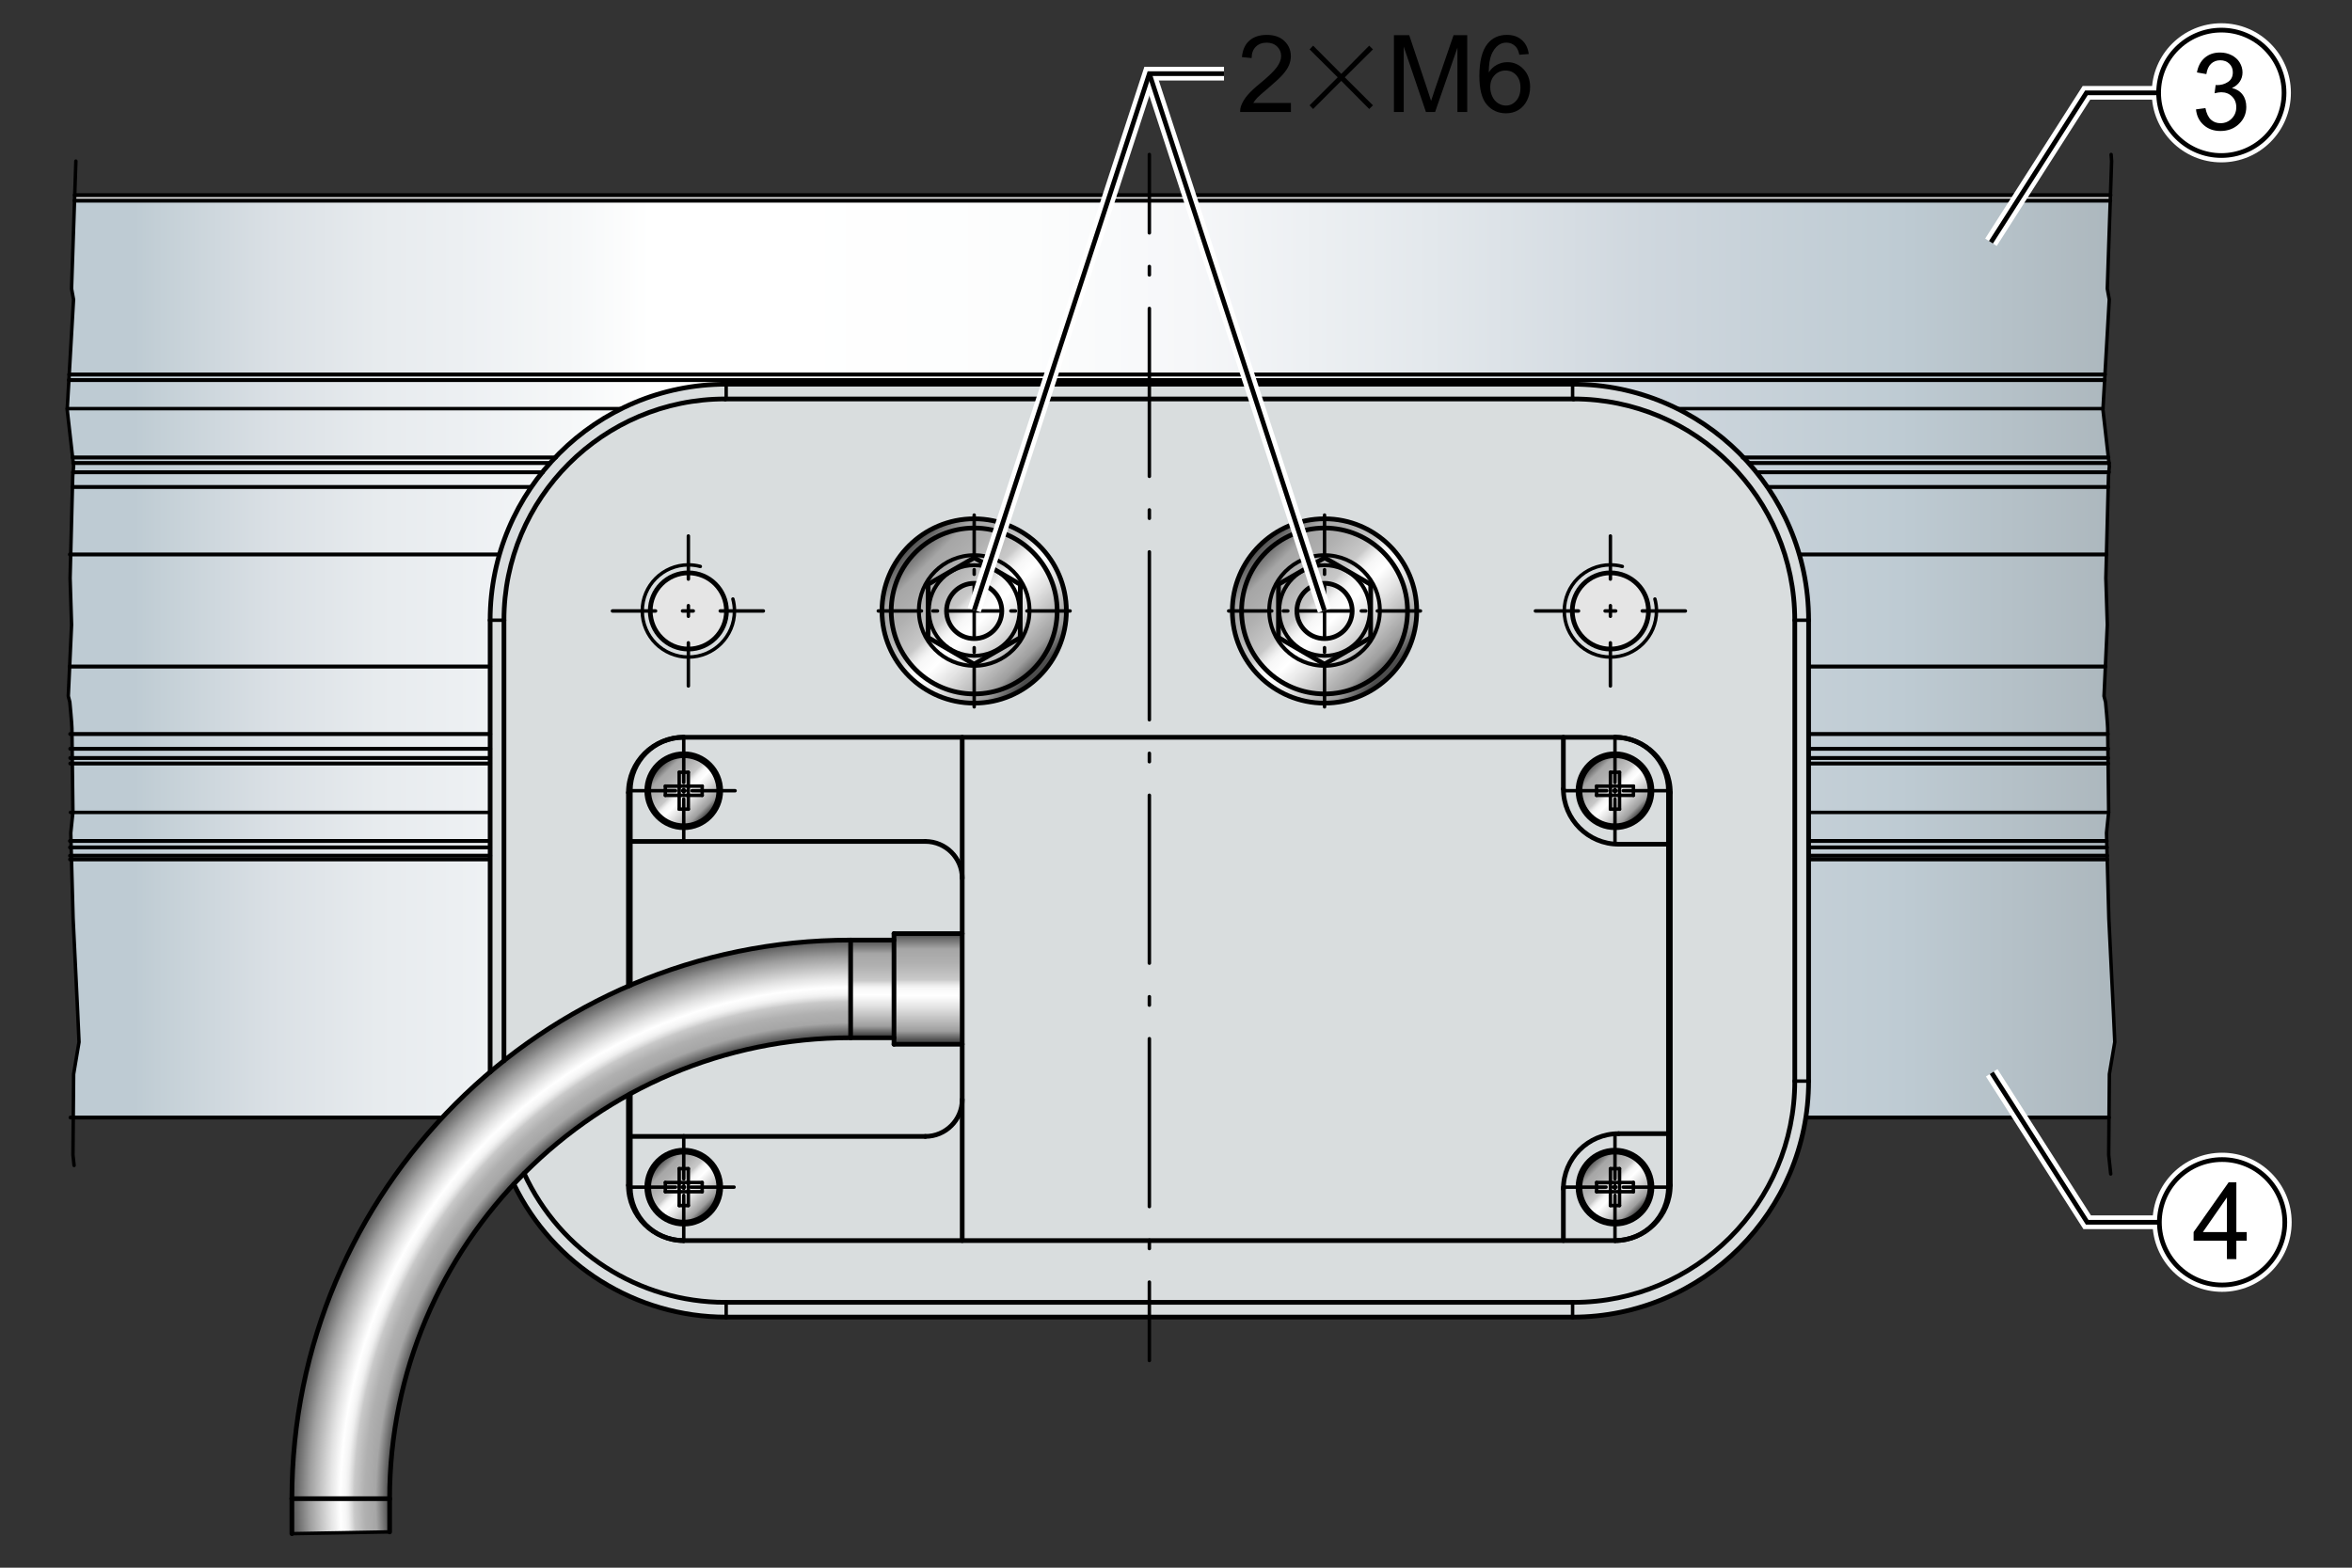 <?xml version="1.0" encoding="utf-8"?>
<!-- Generator: Adobe Illustrator 22.0.0, SVG Export Plug-In . SVG Version: 6.00 Build 0)  -->
<svg version="1.1" xmlns="http://www.w3.org/2000/svg" xmlns:xlink="http://www.w3.org/1999/xlink" x="0px" y="0px"
	 viewBox="0 0 170.079 113.386" style="enable-background:new 0 0 170.079 113.386;" xml:space="preserve">
<rect x="0" y="0" width="170.079" height="113.386" fill="#333333" stroke="none"/>
<g id="rahmen">
	<rect id="Rahmen_x5F_transp_1_" style="fill:none;" width="170.079" height="113.386"/>
</g>
<g id="diagramm_x5F_hintergrund">
</g>
<g id="fuellungen">
	<path style="fill:#E5E5E5;" d="M4.862,29.636l0.005-0.08l0.118-2.065l0.024-0.4l0.31-5.424l-0.146-0.786l0.216-6.365l0.014-0.4
		h147.208l-0.009,0.4l-0.216,6.365l0.141,0.786l-0.311,5.424l-0.024,0.4l-0.118,2.065l-0.005,0.08l0.39,3.458l0.047,0.4l0.028,0.231
		l-0.042,0.433l-0.024,0.263l-0.024,0.804l-0.127,4.883l-0.042,1.708l0.108,3.373l-0.141,3.025l-0.099,2.14l0.113,0.428
		c0,0,0.155,1.646,0.151,1.882l0.005,0.433l0.014,1.063l0.009,0.668l0.005,0.4l0.042,3.519v0.014l-0.155,1.487
		c0,0.038,0.005,0.249,0.014,0.583c0.009,0.282,0.019,0.649,0.028,1.063c0.005,0.089,0.005,0.174,0.009,0.268
		c0.047,1.769,0.118,4.149,0.118,4.271l0.325,6.736c0,0.047,0.103,2.15,0.103,2.202l-0.39,2.319l-0.028,3.142h-21.922
		c-1.27,8.171-8.345,14.432-16.869,14.432H52.511c-6.539,0-12.494-3.735-15.355-9.615c-5.57,5.955-8.98,13.953-8.98,22.745v2.404
		l-7.066,0.127v-2.531c0-10.655,4.126-20.346,10.871-27.562H5.299l0.024-3.142l0.39-2.319c0-0.052-0.099-2.155-0.099-2.202
		l-0.329-6.736c0-0.122-0.071-2.503-0.118-4.271c-0.005-0.094-0.005-0.183-0.005-0.268c-0.009-0.216-0.014-0.414-0.019-0.597
		c-0.005-0.174-0.009-0.329-0.014-0.466c-0.009-0.334-0.014-0.546-0.014-0.583l0.16-1.487v-0.014l-0.042-3.519l-0.005-0.4
		L5.22,54.159l-0.014-1.063l-0.005-0.433c0.005-0.235-0.151-1.882-0.151-1.882l-0.113-0.428l0.099-2.14l0.141-3.025l-0.108-3.373
		l0.042-1.708l0.132-4.883l0.019-0.804l0.024-0.263l0.038-0.433l-0.024-0.231l-0.047-0.4L4.862,29.636z"/>
	<path style="fill:#D9DDDE;" d="M130.104,40.117c-0.5-1.76-1.28-3.4-2.3-4.88c-0.23-0.35-0.48-0.7-0.76-1.03
		c-0.19-0.24-0.39-0.48-0.59-0.72c-0.13-0.13-0.25-0.27-0.38-0.4c-1.36-1.42-2.96-2.62-4.74-3.51c-2.29-1.14-4.88-1.79-7.62-1.79
		h-61.2c-2.72,0-5.29,0.64-7.57,1.77c-1.8,0.89-3.42,2.09-4.79,3.53c-0.13,0.13-0.25,0.26-0.37,0.4c-0.2,0.22-0.39,0.44-0.57,0.67
		c-0.28,0.34-0.54,0.7-0.79,1.07c-1.01,1.47-1.8,3.12-2.3,4.88c-0.45,1.51-0.68,3.1-0.68,4.75v32.68c0.33-0.28,0.66-0.55,1-0.82
		c2.74-2.17,5.76-3.99,9-5.39v-14c0-1.54,0.87-2.87,2.15-3.54c0.11-0.05,0.23-0.11,0.34-0.16c0.47-0.19,0.97-0.3,1.51-0.3h67.34
		c0.41,0,0.81,0.07,1.19,0.18c1.63,0.51,2.81,2.02,2.81,3.82v28.4c0,1.8-1.18,3.31-2.81,3.82c-0.38,0.11-0.78,0.18-1.19,0.18h-67.34
		c-0.54,0-1.04-0.11-1.51-0.3c-0.11-0.05-0.23-0.11-0.34-0.16c-1.2-0.66-2.02-1.94-2.02-3.4v-6.75c-0.04,0.02-0.09,0.05-0.13,0.07
		c-2.79,1.53-5.33,3.45-7.54,5.69c-0.26,0.25-0.51,0.51-0.75,0.77c2.85,5.88,8.82,9.62,15.36,9.62h61.2
		c8.54,0,15.6-6.27,16.87-14.44c0.13-0.86,0.2-1.74,0.2-2.63v-33.34C130.784,43.217,130.554,41.627,130.104,40.117z M49.774,46.947
		c-1.52,0-2.75-1.24-2.75-2.76c0-1.52,1.23-2.75,2.75-2.75c1.53,0,2.76,1.23,2.76,2.75C52.534,45.707,51.304,46.947,49.774,46.947z
		 M70.444,50.857c-3.68,0-6.67-2.99-6.67-6.67s2.99-6.66,6.67-6.66s6.67,2.98,6.67,6.66S74.124,50.857,70.444,50.857z
		 M95.784,50.857c-3.68,0-6.67-2.99-6.67-6.67s2.99-6.66,6.67-6.66s6.66,2.98,6.66,6.66S99.464,50.857,95.784,50.857z
		 M116.454,46.947c-1.52,0-2.76-1.24-2.76-2.76c0-1.52,1.24-2.75,2.76-2.75s2.75,1.23,2.75,2.75
		C119.204,45.707,117.974,46.947,116.454,46.947z"/>
	<radialGradient id="SVGID_1_" cx="61.647" cy="108.46" r="40.663" gradientUnits="userSpaceOnUse">
		<stop  offset="0.824" style="stop-color:#4D4D4D"/>
		<stop  offset="0.848" style="stop-color:#A6A6A6"/>
		<stop  offset="0.867" style="stop-color:#B0B0B0"/>
		<stop  offset="0.886" style="stop-color:#C9C9C9"/>
		<stop  offset="0.89" style="stop-color:#D9D9D9"/>
		<stop  offset="0.897" style="stop-color:#EFEFEF"/>
		<stop  offset="0.902" style="stop-color:#F7F7F7"/>
		<stop  offset="0.911" style="stop-color:#FFFFFF"/>
		<stop  offset="0.929" style="stop-color:#E3E3E3"/>
		<stop  offset="0.966" style="stop-color:#9E9E9E"/>
		<stop  offset="1" style="stop-color:#4D4D4D"/>
	</radialGradient>
	<path style="fill:url(#SVGID_1_);" d="M61.519,67.995v7.06c-5.78,0-11.21,1.47-15.94,4.06c-0.04,0.02-0.09,0.05-0.13,0.07
		c-2.79,1.53-5.33,3.45-7.54,5.69c-0.26,0.25-0.51,0.51-0.75,0.77c-5.57,5.95-8.98,13.96-8.98,22.75v2.4l-7.07,0.13v-2.53
		c0-10.64,4.12-20.33,10.87-27.55c1.08-1.17,2.24-2.28,3.47-3.31c0.33-0.28,0.66-0.55,1-0.82c2.74-2.17,5.76-3.99,9-5.39
		c0.05-0.03,0.09-0.05,0.13-0.06C50.479,69.155,55.859,67.995,61.519,67.995z"/>
	<linearGradient id="SVGID_2_" gradientUnits="userSpaceOnUse" x1="114.998" y1="84.07" x2="118.579" y2="87.651">
		<stop  offset="0" style="stop-color:#4D4D4D"/>
		<stop  offset="0.14" style="stop-color:#A6A6A6"/>
		<stop  offset="0.264" style="stop-color:#B0B0B0"/>
		<stop  offset="0.416" style="stop-color:#C9C9C9"/>
		<stop  offset="0.436" style="stop-color:#D9D9D9"/>
		<stop  offset="0.472" style="stop-color:#EFEFEF"/>
		<stop  offset="0.494" style="stop-color:#F7F7F7"/>
		<stop  offset="0.562" style="stop-color:#FFFFFF"/>
		<stop  offset="0.668" style="stop-color:#E3E3E3"/>
		<stop  offset="0.882" style="stop-color:#9E9E9E"/>
		<stop  offset="0.966" style="stop-color:#4D4D4D"/>
	</linearGradient>
	<path style="fill:url(#SVGID_2_);" d="M119.319,85.865c0,1.39-1.13,2.53-2.53,2.53c-1.4,0-2.53-1.14-2.53-2.53
		c0-1.4,1.13-2.54,2.53-2.54C118.189,83.325,119.319,84.465,119.319,85.865z"/>
	<linearGradient id="SVGID_3_" gradientUnits="userSpaceOnUse" x1="67.114" y1="67.525" x2="67.114" y2="75.525">
		<stop  offset="0" style="stop-color:#4D4D4D"/>
		<stop  offset="0.14" style="stop-color:#A6A6A6"/>
		<stop  offset="0.264" style="stop-color:#B0B0B0"/>
		<stop  offset="0.416" style="stop-color:#C9C9C9"/>
		<stop  offset="0.436" style="stop-color:#D9D9D9"/>
		<stop  offset="0.472" style="stop-color:#EFEFEF"/>
		<stop  offset="0.494" style="stop-color:#F7F7F7"/>
		<stop  offset="0.562" style="stop-color:#FFFFFF"/>
		<stop  offset="0.668" style="stop-color:#E3E3E3"/>
		<stop  offset="0.882" style="stop-color:#9E9E9E"/>
		<stop  offset="0.966" style="stop-color:#4D4D4D"/>
	</linearGradient>
	<rect x="64.649" y="67.525" style="fill:url(#SVGID_3_);" width="4.93" height="8"/>
	<linearGradient id="SVGID_4_" gradientUnits="userSpaceOnUse" x1="47.655" y1="84.069" x2="51.238" y2="87.652">
		<stop  offset="0" style="stop-color:#4D4D4D"/>
		<stop  offset="0.14" style="stop-color:#A6A6A6"/>
		<stop  offset="0.264" style="stop-color:#B0B0B0"/>
		<stop  offset="0.416" style="stop-color:#C9C9C9"/>
		<stop  offset="0.436" style="stop-color:#D9D9D9"/>
		<stop  offset="0.472" style="stop-color:#EFEFEF"/>
		<stop  offset="0.494" style="stop-color:#F7F7F7"/>
		<stop  offset="0.562" style="stop-color:#FFFFFF"/>
		<stop  offset="0.668" style="stop-color:#E3E3E3"/>
		<stop  offset="0.882" style="stop-color:#9E9E9E"/>
		<stop  offset="0.966" style="stop-color:#4D4D4D"/>
	</linearGradient>
	<path style="fill:url(#SVGID_4_);" d="M51.979,85.865c0,1.39-1.13,2.53-2.53,2.53c-1.4,0-2.54-1.14-2.54-2.53
		c0-1.4,1.14-2.54,2.54-2.54C50.849,83.325,51.979,84.465,51.979,85.865z"/>
	<linearGradient id="SVGID_5_" gradientUnits="userSpaceOnUse" x1="63.084" y1="67.995" x2="63.084" y2="75.055">
		<stop  offset="0" style="stop-color:#4D4D4D"/>
		<stop  offset="0.14" style="stop-color:#A6A6A6"/>
		<stop  offset="0.264" style="stop-color:#B0B0B0"/>
		<stop  offset="0.416" style="stop-color:#C9C9C9"/>
		<stop  offset="0.436" style="stop-color:#D9D9D9"/>
		<stop  offset="0.472" style="stop-color:#EFEFEF"/>
		<stop  offset="0.494" style="stop-color:#F7F7F7"/>
		<stop  offset="0.562" style="stop-color:#FFFFFF"/>
		<stop  offset="0.668" style="stop-color:#E3E3E3"/>
		<stop  offset="0.882" style="stop-color:#9E9E9E"/>
		<stop  offset="0.966" style="stop-color:#4D4D4D"/>
	</linearGradient>
	<rect x="61.519" y="67.995" style="fill:url(#SVGID_5_);" width="3.13" height="7.06"/>
	<linearGradient id="SVGID_6_" gradientUnits="userSpaceOnUse" x1="47.655" y1="55.399" x2="51.238" y2="58.982">
		<stop  offset="0" style="stop-color:#4D4D4D"/>
		<stop  offset="0.14" style="stop-color:#A6A6A6"/>
		<stop  offset="0.264" style="stop-color:#B0B0B0"/>
		<stop  offset="0.416" style="stop-color:#C9C9C9"/>
		<stop  offset="0.436" style="stop-color:#D9D9D9"/>
		<stop  offset="0.472" style="stop-color:#EFEFEF"/>
		<stop  offset="0.494" style="stop-color:#F7F7F7"/>
		<stop  offset="0.562" style="stop-color:#FFFFFF"/>
		<stop  offset="0.668" style="stop-color:#E3E3E3"/>
		<stop  offset="0.882" style="stop-color:#9E9E9E"/>
		<stop  offset="0.966" style="stop-color:#4D4D4D"/>
	</linearGradient>
	<path style="fill:url(#SVGID_6_);" d="M51.979,57.195c0,1.39-1.13,2.53-2.53,2.53c-1.4,0-2.54-1.14-2.54-2.53
		c0-1.4,1.14-2.54,2.54-2.54C50.849,54.655,51.979,55.795,51.979,57.195z"/>
	<linearGradient id="SVGID_7_" gradientUnits="userSpaceOnUse" x1="65.735" y1="39.474" x2="75.162" y2="48.901">
		<stop  offset="0" style="stop-color:#4D4D4D"/>
		<stop  offset="0.14" style="stop-color:#A6A6A6"/>
		<stop  offset="0.264" style="stop-color:#B0B0B0"/>
		<stop  offset="0.416" style="stop-color:#C9C9C9"/>
		<stop  offset="0.436" style="stop-color:#D9D9D9"/>
		<stop  offset="0.472" style="stop-color:#EFEFEF"/>
		<stop  offset="0.494" style="stop-color:#F7F7F7"/>
		<stop  offset="0.562" style="stop-color:#FFFFFF"/>
		<stop  offset="0.668" style="stop-color:#E3E3E3"/>
		<stop  offset="0.882" style="stop-color:#9E9E9E"/>
		<stop  offset="0.966" style="stop-color:#4D4D4D"/>
	</linearGradient>
	<path style="fill:url(#SVGID_7_);" d="M77.119,44.185c0,3.68-2.99,6.67-6.67,6.67s-6.67-2.99-6.67-6.67s2.99-6.66,6.67-6.66
		S77.119,40.505,77.119,44.185z"/>
	<path style="fill:#D9DDDE;" d="M117.979,53.505c-0.38-0.11-0.78-0.18-1.19-0.18h-67.34c-0.54,0-1.04,0.11-1.51,0.3
		c-0.11,0.05-0.23,0.11-0.34,0.16c-1.2,0.66-2.02,1.94-2.02,3.41v14.07c4.9-2.11,10.28-3.27,15.94-3.27h3.13v-0.47h4.93v8h-4.93
		v-0.47h-3.13c-5.78,0-11.21,1.47-15.94,4.06v6.75c0,1.46,0.82,2.74,2.02,3.4c0.11,0.05,0.23,0.11,0.34,0.16
		c0.47,0.19,0.97,0.3,1.51,0.3h67.34c0.41,0,0.81-0.07,1.19-0.18c1.55-0.51,2.68-1.96,2.68-3.68v-28.67
		C120.659,55.475,119.529,54.015,117.979,53.505z M49.449,88.535c-1.48,0-2.68-1.2-2.68-2.67c0-1.48,1.2-2.68,2.68-2.68
		c1.47,0,2.67,1.2,2.67,2.68C52.119,87.335,50.919,88.535,49.449,88.535z M49.449,54.515c1.47,0,2.67,1.2,2.67,2.68
		c0,1.47-1.2,2.67-2.67,2.67c-1.48,0-2.68-1.2-2.68-2.67C46.769,55.715,47.969,54.515,49.449,54.515z M69.579,63.525v-0.27
		c0.01,0.09,0.01,0.18,0.01,0.27H69.579z M116.789,54.515c1.47,0,2.67,1.2,2.67,2.68c0,1.47-1.2,2.67-2.67,2.67
		c-1.48,0-2.67-1.2-2.67-2.67C114.119,55.715,115.309,54.515,116.789,54.515z M116.789,88.535c-1.48,0-2.67-1.2-2.67-2.67
		c0-1.48,1.19-2.68,2.67-2.68c1.47,0,2.67,1.2,2.67,2.68C119.459,87.335,118.259,88.535,116.789,88.535z"/>
	<linearGradient id="SVGID_8_" gradientUnits="userSpaceOnUse" x1="114.998" y1="55.401" x2="118.579" y2="58.981">
		<stop  offset="0" style="stop-color:#4D4D4D"/>
		<stop  offset="0.14" style="stop-color:#A6A6A6"/>
		<stop  offset="0.264" style="stop-color:#B0B0B0"/>
		<stop  offset="0.416" style="stop-color:#C9C9C9"/>
		<stop  offset="0.436" style="stop-color:#D9D9D9"/>
		<stop  offset="0.472" style="stop-color:#EFEFEF"/>
		<stop  offset="0.494" style="stop-color:#F7F7F7"/>
		<stop  offset="0.562" style="stop-color:#FFFFFF"/>
		<stop  offset="0.668" style="stop-color:#E3E3E3"/>
		<stop  offset="0.882" style="stop-color:#9E9E9E"/>
		<stop  offset="0.966" style="stop-color:#4D4D4D"/>
	</linearGradient>
	<path style="fill:url(#SVGID_8_);" d="M119.319,57.195c0,1.39-1.13,2.53-2.53,2.53c-1.4,0-2.53-1.14-2.53-2.53
		c0-1.4,1.13-2.54,2.53-2.54C118.189,54.655,119.319,55.795,119.319,57.195z"/>
	<linearGradient id="SVGID_9_" gradientUnits="userSpaceOnUse" x1="91.074" y1="39.475" x2="100.499" y2="48.9">
		<stop  offset="0" style="stop-color:#4D4D4D"/>
		<stop  offset="0.14" style="stop-color:#A6A6A6"/>
		<stop  offset="0.264" style="stop-color:#B0B0B0"/>
		<stop  offset="0.416" style="stop-color:#C9C9C9"/>
		<stop  offset="0.436" style="stop-color:#D9D9D9"/>
		<stop  offset="0.472" style="stop-color:#EFEFEF"/>
		<stop  offset="0.494" style="stop-color:#F7F7F7"/>
		<stop  offset="0.562" style="stop-color:#FFFFFF"/>
		<stop  offset="0.668" style="stop-color:#E3E3E3"/>
		<stop  offset="0.882" style="stop-color:#9E9E9E"/>
		<stop  offset="0.966" style="stop-color:#4D4D4D"/>
	</linearGradient>
	<path style="fill:url(#SVGID_9_);" d="M102.449,44.185c0,3.68-2.98,6.67-6.66,6.67s-6.67-2.99-6.67-6.67s2.99-6.66,6.67-6.66
		S102.449,40.505,102.449,44.185z"/>
	<linearGradient id="SVGID_10_" gradientUnits="userSpaceOnUse" x1="4.859" y1="47.68" x2="152.929" y2="47.68">
		<stop  offset="0.033" style="stop-color:#BECBD3"/>
		<stop  offset="0.044" style="stop-color:#C3CFD6"/>
		<stop  offset="0.1" style="stop-color:#DAE0E5"/>
		<stop  offset="0.151" style="stop-color:#E7EBEE"/>
		<stop  offset="0.19" style="stop-color:#ECEFF2"/>
		<stop  offset="0.244" style="stop-color:#F5F7F8"/>
		<stop  offset="0.285" style="stop-color:#FFFFFF"/>
		<stop  offset="0.35" style="stop-color:#FFFFFF"/>
		<stop  offset="0.47" style="stop-color:#FCFDFD"/>
		<stop  offset="0.547" style="stop-color:#F6F7F9"/>
		<stop  offset="0.666" style="stop-color:#E3E8EC"/>
		<stop  offset="0.77" style="stop-color:#CFD7DE"/>
		<stop  offset="0.895" style="stop-color:#BECBD3"/>
		<stop  offset="1" style="stop-color:#ACB7BD"/>
	</linearGradient>
	<path style="fill:url(#SVGID_10_);" d="M152.929,75.365l-0.39,2.32l-0.03,3.14h-21.92c0.13-0.86,0.2-1.74,0.2-2.63v-33.34
		c0-1.64-0.23-3.23-0.68-4.74c-0.5-1.76-1.28-3.4-2.3-4.88c-0.23-0.35-0.48-0.7-0.76-1.03c-0.19-0.24-0.39-0.48-0.59-0.72
		c-0.13-0.13-0.25-0.27-0.38-0.4c-1.36-1.42-2.96-2.62-4.74-3.51c-2.29-1.14-4.88-1.79-7.62-1.79h-61.2c-2.72,0-5.29,0.64-7.57,1.77
		c-1.8,0.89-3.42,2.09-4.79,3.53c-0.13,0.13-0.25,0.26-0.37,0.4c-0.2,0.22-0.39,0.44-0.57,0.67c-0.28,0.34-0.54,0.7-0.79,1.07
		c-1.01,1.47-1.8,3.12-2.3,4.88c-0.45,1.51-0.68,3.1-0.68,4.75v32.68c-1.23,1.03-2.39,2.14-3.47,3.31l-0.02-0.02H5.299l0.03-3.14
		l0.39-2.32c0-0.05-0.1-2.15-0.1-2.2l-0.33-6.74c0-0.12-0.07-2.5-0.12-4.27c0-0.09,0-0.18-0.01-0.26c0-0.21-0.01-0.42-0.01-0.6
		c-0.01-0.17-0.01-0.33-0.02-0.47c0-0.33-0.01-0.55-0.01-0.58l0.16-1.49v-0.01l-0.04-3.52l-0.01-0.4v-0.67l-0.02-1.06v-0.43
		c0-0.24-0.16-1.89-0.16-1.89l-0.11-0.43l0.1-2.14l0.14-3.02l-0.11-3.37l0.04-1.71l0.13-4.88l0.02-0.81l0.03-0.26l0.04-0.43
		l-0.03-0.24l-0.04-0.4l-0.4-3.45v-0.08l0.12-2.07l0.03-0.4l0.31-5.42l-0.14-0.79l0.21-6.36h147.21l-0.21,6.36l0.14,0.79l-0.31,5.42
		l-0.03,0.4l-0.12,2.07v0.08l0.4,3.45l0.04,0.4l0.03,0.24l-0.04,0.43l-0.03,0.26l-0.02,0.81l-0.13,4.88l-0.04,1.71l0.11,3.37
		l-0.14,3.02l-0.1,2.14l0.11,0.43c0,0,0.16,1.65,0.16,1.89v0.43l0.02,1.06v0.67l0.01,0.4l0.04,3.52v0.01l-0.16,1.49
		c0,0.03,0.01,0.25,0.01,0.58c0.01,0.14,0.01,0.29,0.01,0.47c0.01,0.18,0.02,0.38,0.02,0.6c0,0.08,0.01,0.17,0.01,0.26
		c0.05,1.77,0.12,4.15,0.12,4.27l0.33,6.74C152.829,73.215,152.929,75.315,152.929,75.365z"/>
</g>
<g id="lichtkanten">
</g>
<g id="konturen">
	
		<line style="fill:none;stroke:#000000;stroke-width:0.283;stroke-linecap:round;stroke-linejoin:round;stroke-miterlimit:10;" x1="5.403" y1="14.113" x2="152.613" y2="14.113"/>
	
		<line style="fill:none;stroke:#000000;stroke-width:0.283;stroke-linecap:round;stroke-linejoin:round;stroke-miterlimit:10;" x1="5.39" y1="14.513" x2="152.599" y2="14.513"/>
	
		<line style="fill:none;stroke:#000000;stroke-width:0.283;stroke-linecap:round;stroke-linejoin:round;stroke-miterlimit:10;" x1="5.005" y1="27.088" x2="152.214" y2="27.088"/>
	
		<line style="fill:none;stroke:#000000;stroke-width:0.283;stroke-linecap:round;stroke-linejoin:round;stroke-miterlimit:10;" x1="4.98" y1="27.488" x2="152.191" y2="27.488"/>
	
		<line style="fill:none;stroke:#000000;stroke-width:0.283;stroke-linecap:round;stroke-linejoin:round;stroke-miterlimit:10;" x1="126.016" y1="33.088" x2="152.461" y2="33.088"/>
	
		<line style="fill:none;stroke:#000000;stroke-width:0.283;stroke-linecap:round;stroke-linejoin:round;stroke-miterlimit:10;" x1="5.251" y1="33.088" x2="40.196" y2="33.088"/>
	
		<line style="fill:none;stroke:#000000;stroke-width:0.283;stroke-linecap:round;stroke-linejoin:round;stroke-miterlimit:10;" x1="126.453" y1="33.488" x2="152.506" y2="33.488"/>
	
		<line style="fill:none;stroke:#000000;stroke-width:0.283;stroke-linecap:round;stroke-linejoin:round;stroke-miterlimit:10;" x1="5.297" y1="33.488" x2="39.783" y2="33.488"/>
	
		<line style="fill:none;stroke:#000000;stroke-width:0.283;stroke-linecap:round;stroke-linejoin:round;stroke-miterlimit:10;" x1="39.259" y1="34.155" x2="5.28" y2="34.155"/>
	
		<line style="fill:none;stroke:#000000;stroke-width:0.283;stroke-linecap:round;stroke-linejoin:round;stroke-miterlimit:10;" x1="152.493" y1="34.155" x2="127.109" y2="34.155"/>
	
		<line style="fill:none;stroke:#000000;stroke-width:0.283;stroke-linecap:round;stroke-linejoin:round;stroke-miterlimit:10;" x1="38.423" y1="35.222" x2="5.238" y2="35.222"/>
	
		<line style="fill:none;stroke:#000000;stroke-width:0.283;stroke-linecap:round;stroke-linejoin:round;stroke-miterlimit:10;" x1="152.448" y1="35.222" x2="127.819" y2="35.222"/>
	
		<line style="fill:none;stroke:#000000;stroke-width:0.283;stroke-linecap:round;stroke-linejoin:round;stroke-miterlimit:10;" x1="130.142" y1="40.103" x2="152.322" y2="40.103"/>
	
		<line style="fill:none;stroke:#000000;stroke-width:0.283;stroke-linecap:round;stroke-linejoin:round;stroke-miterlimit:10;" x1="5.054" y1="40.103" x2="36.115" y2="40.103"/>
	
		<line style="fill:none;stroke:#000000;stroke-width:0.283;stroke-linecap:round;stroke-linejoin:round;stroke-miterlimit:10;" x1="130.797" y1="48.209" x2="152.245" y2="48.209"/>
	
		<line style="fill:none;stroke:#000000;stroke-width:0.283;stroke-linecap:round;stroke-linejoin:round;stroke-miterlimit:10;" x1="5.036" y1="48.209" x2="35.443" y2="48.209"/>
	
		<line style="fill:none;stroke:#000000;stroke-width:0.283;stroke-linecap:round;stroke-linejoin:round;stroke-miterlimit:10;" x1="35.45" y1="53.09" x2="5.077" y2="53.09"/>
	
		<line style="fill:none;stroke:#000000;stroke-width:0.283;stroke-linecap:round;stroke-linejoin:round;stroke-miterlimit:10;" x1="152.415" y1="53.09" x2="130.825" y2="53.09"/>
	
		<line style="fill:none;stroke:#000000;stroke-width:0.283;stroke-linecap:round;stroke-linejoin:round;stroke-miterlimit:10;" x1="35.45" y1="54.157" x2="5.08" y2="54.157"/>
	
		<line style="fill:none;stroke:#000000;stroke-width:0.283;stroke-linecap:round;stroke-linejoin:round;stroke-miterlimit:10;" x1="152.441" y1="54.157" x2="130.825" y2="54.157"/>
	
		<line style="fill:none;stroke:#000000;stroke-width:0.283;stroke-linecap:round;stroke-linejoin:round;stroke-miterlimit:10;" x1="130.797" y1="54.824" x2="152.441" y2="54.824"/>
	
		<line style="fill:none;stroke:#000000;stroke-width:0.283;stroke-linecap:round;stroke-linejoin:round;stroke-miterlimit:10;" x1="5.082" y1="54.824" x2="35.443" y2="54.824"/>
	
		<line style="fill:none;stroke:#000000;stroke-width:0.283;stroke-linecap:round;stroke-linejoin:round;stroke-miterlimit:10;" x1="130.797" y1="55.224" x2="152.441" y2="55.224"/>
	
		<line style="fill:none;stroke:#000000;stroke-width:0.283;stroke-linecap:round;stroke-linejoin:round;stroke-miterlimit:10;" x1="5.083" y1="55.224" x2="35.443" y2="55.224"/>
	
		<line style="fill:none;stroke:#000000;stroke-width:0.283;stroke-linecap:round;stroke-linejoin:round;stroke-miterlimit:10;" x1="130.787" y1="60.825" x2="152.34" y2="60.825"/>
	
		<line style="fill:none;stroke:#000000;stroke-width:0.283;stroke-linecap:round;stroke-linejoin:round;stroke-miterlimit:10;" x1="5.059" y1="60.825" x2="35.441" y2="60.825"/>
	
		<line style="fill:none;stroke:#000000;stroke-width:0.283;stroke-linecap:round;stroke-linejoin:round;stroke-miterlimit:10;" x1="130.787" y1="61.291" x2="152.353" y2="61.291"/>
	
		<line style="fill:none;stroke:#000000;stroke-width:0.283;stroke-linecap:round;stroke-linejoin:round;stroke-miterlimit:10;" x1="5.062" y1="61.291" x2="35.441" y2="61.291"/>
	
		<line style="fill:none;stroke:#000000;stroke-width:0.283;stroke-linecap:round;stroke-linejoin:round;stroke-miterlimit:10;" x1="130.825" y1="61.891" x2="152.377" y2="61.891"/>
	
		<line style="fill:none;stroke:#000000;stroke-width:0.283;stroke-linecap:round;stroke-linejoin:round;stroke-miterlimit:10;" x1="5.066" y1="61.891" x2="35.45" y2="61.891"/>
	
		<line style="fill:none;stroke:#000000;stroke-width:0.283;stroke-linecap:round;stroke-linejoin:round;stroke-miterlimit:10;" x1="35.441" y1="62.158" x2="5.068" y2="62.158"/>
	
		<line style="fill:none;stroke:#000000;stroke-width:0.283;stroke-linecap:round;stroke-linejoin:round;stroke-miterlimit:10;" x1="152.377" y1="62.158" x2="130.787" y2="62.158"/>
	
		<line style="fill:none;stroke:#000000;stroke-width:0.283;stroke-linecap:round;stroke-linejoin:round;stroke-miterlimit:10;" x1="31.953" y1="80.827" x2="5.099" y2="80.827"/>
	
		<line style="fill:none;stroke:#000000;stroke-width:0.283;stroke-linecap:round;stroke-linejoin:round;stroke-miterlimit:10;" x1="152.507" y1="80.827" x2="130.606" y2="80.827"/>
	<path style="fill:none;stroke:#000000;stroke-width:0.283;stroke-linecap:round;stroke-linejoin:round;stroke-miterlimit:10;" d="
		M91.78,44.156L91.78,44.156c0,2.208,1.792,4,4,4s4-1.792,4-4c0-2.208-1.792-4-4-4S91.78,41.948,91.78,44.156"/>
	<path style="fill:none;stroke:#000000;stroke-width:0.283;stroke-linecap:round;stroke-linejoin:round;stroke-miterlimit:10;" d="
		M92.505,44.156h-0.003c0,1.81,1.469,3.278,3.278,3.278s3.278-1.469,3.278-3.278c0-1.81-1.469-3.278-3.278-3.278
		s-3.278,1.469-3.278,3.278"/>
	<path style="fill:none;stroke:#000000;stroke-width:0.283;stroke-linecap:round;stroke-linejoin:round;stroke-miterlimit:10;" d="
		M66.446,44.156L66.446,44.156c0,2.208,1.792,4,4,4c2.208,0,4-1.792,4-4c0-2.208-1.792-4-4-4
		C68.237,40.156,66.445,41.948,66.446,44.156"/>
	<path style="fill:none;stroke:#000000;stroke-width:0.283;stroke-linecap:round;stroke-linejoin:round;stroke-miterlimit:10;" d="
		M67.167,44.156L67.167,44.156c0,1.81,1.469,3.278,3.279,3.278c1.81,0,3.278-1.469,3.278-3.278c0-1.81-1.469-3.278-3.278-3.278
		C68.636,40.878,67.167,42.346,67.167,44.156"/>
	
		<line style="fill:none;stroke:#000000;stroke-width:0.25;stroke-linecap:round;stroke-linejoin:round;stroke-miterlimit:10.433;" x1="121.345" y1="29.555" x2="152.073" y2="29.555"/>
	
		<line style="fill:none;stroke:#000000;stroke-width:0.25;stroke-linecap:round;stroke-linejoin:round;stroke-miterlimit:10.433;" x1="4.859" y1="29.555" x2="44.944" y2="29.555"/>
	
		<line style="fill:none;stroke:#000000;stroke-width:0.25;stroke-linecap:round;stroke-linejoin:round;stroke-miterlimit:10.433;" x1="35.441" y1="58.758" x2="5.093" y2="58.758"/>
	
		<line style="fill:none;stroke:#000000;stroke-width:0.25;stroke-linecap:round;stroke-linejoin:round;stroke-miterlimit:10.433;" x1="152.482" y1="58.758" x2="130.787" y2="58.758"/>
	<g>
		<g>
			
				<line style="fill:none;stroke:#000000;stroke-width:0.25;stroke-linecap:round;stroke-linejoin:round;" x1="83.113" y1="98.4" x2="83.113" y2="92.731"/>
			
				<line style="fill:none;stroke:#000000;stroke-width:0.25;stroke-linecap:round;stroke-linejoin:round;stroke-dasharray:0.607,2.428;" x1="83.113" y1="90.303" x2="83.113" y2="88.481"/>
			
				<line style="fill:none;stroke:#000000;stroke-width:0.25;stroke-linecap:round;stroke-linejoin:round;stroke-dasharray:12.142,2.428,0.607,2.428;" x1="83.113" y1="87.267" x2="83.113" y2="18.058"/>
			
				<line style="fill:none;stroke:#000000;stroke-width:0.25;stroke-linecap:round;stroke-linejoin:round;" x1="83.113" y1="16.844" x2="83.113" y2="11.174"/>
		</g>
	</g>
	<g>
		<g>
			
				<line style="fill:none;stroke:#000000;stroke-width:0.25;stroke-linecap:round;stroke-linejoin:round;" x1="44.288" y1="44.189" x2="47.406" y2="44.189"/>
			
				<line style="fill:none;stroke:#000000;stroke-width:0.25;stroke-linecap:round;stroke-linejoin:round;stroke-dasharray:0.779,1.949;" x1="49.354" y1="44.189" x2="51.108" y2="44.189"/>
			
				<line style="fill:none;stroke:#000000;stroke-width:0.25;stroke-linecap:round;stroke-linejoin:round;" x1="52.083" y1="44.189" x2="55.201" y2="44.189"/>
		</g>
	</g>
	<g>
		<g>
			
				<line style="fill:none;stroke:#000000;stroke-width:0.25;stroke-linecap:round;stroke-linejoin:round;" x1="49.778" y1="38.766" x2="49.778" y2="41.884"/>
			
				<line style="fill:none;stroke:#000000;stroke-width:0.25;stroke-linecap:round;stroke-linejoin:round;stroke-dasharray:0.768,1.921;" x1="49.778" y1="43.805" x2="49.778" y2="45.534"/>
			
				<line style="fill:none;stroke:#000000;stroke-width:0.25;stroke-linecap:round;stroke-linejoin:round;" x1="49.778" y1="46.494" x2="49.778" y2="49.613"/>
		</g>
	</g>
	
		<path style="fill:none;stroke:#000000;stroke-width:0.25;stroke-linecap:round;stroke-linejoin:round;stroke-miterlimit:10.433;" d="
		M152.661,11.174l0.035,0.479l-0.313,9.224l0.143,0.784l-0.458,7.97l0.465,4.091l-0.064,0.695l-0.191,7.396l0.107,3.372
		l-0.238,5.163l0.11,0.43c0,0,0.157,1.648,0.153,1.884l0.072,6.081l-0.156,1.502c0,0.195,0.17,5.99,0.17,6.185l0.328,6.734
		c0,0.049,0.1,2.153,0.1,2.201l-0.39,2.323l-0.049,5.845l0.146,1.376"/>
	
		<path style="fill:none;stroke:#000000;stroke-width:0.25;stroke-linecap:round;stroke-linejoin:round;stroke-miterlimit:10.433;" d="
		M5.487,11.653l-0.313,9.224l0.143,0.784l-0.458,7.97l0.465,4.091l-0.064,0.695l-0.191,7.396l0.107,3.372l-0.238,5.163l0.11,0.43
		c0,0,0.157,1.648,0.153,1.884l0.072,6.081l-0.156,1.502c0,0.195,0.17,5.99,0.17,6.186l0.328,6.734c0,0.049,0.1,2.153,0.1,2.201
		l-0.39,2.323l-0.049,5.845l0.081,0.759"/>
</g>
<g id="messkopf">
	
		<line style="fill:none;stroke:#000000;stroke-width:0.25;stroke-linecap:round;stroke-linejoin:round;stroke-miterlimit:10.433;" x1="113.718" y1="27.788" x2="113.718" y2="28.855"/>
	
		<line style="fill:none;stroke:#000000;stroke-width:0.25;stroke-linecap:round;stroke-linejoin:round;stroke-miterlimit:10.433;" x1="52.511" y1="27.788" x2="52.511" y2="28.855"/>
	
		<line style="fill:none;stroke:#000000;stroke-width:0.34;stroke-linecap:round;stroke-linejoin:round;stroke-miterlimit:10;" x1="52.511" y1="27.788" x2="113.718" y2="27.788"/>
	
		<line style="fill:none;stroke:#000000;stroke-width:0.34;stroke-linecap:round;stroke-linejoin:round;stroke-miterlimit:10;" x1="113.783" y1="28.855" x2="52.444" y2="28.855"/>
	<path style="fill:none;stroke:#000000;stroke-width:0.34;stroke-linecap:round;stroke-linejoin:round;stroke-miterlimit:10;" d="
		M130.785,44.856h0.001c0-9.422-7.647-17.068-17.068-17.068"/>
	<path style="fill:none;stroke:#000000;stroke-width:0.34;stroke-linecap:round;stroke-linejoin:round;stroke-miterlimit:10;" d="
		M129.786,44.856h-0.002c0-8.833-7.169-16.002-16.002-16.002"/>
	<path style="fill:none;stroke:#000000;stroke-width:0.34;stroke-linecap:round;stroke-linejoin:round;stroke-miterlimit:10;" d="
		M52.511,27.788L52.511,27.788c-9.422,0-17.068,7.647-17.068,17.069"/>
	<path style="fill:none;stroke:#000000;stroke-width:0.34;stroke-linecap:round;stroke-linejoin:round;stroke-miterlimit:10;" d="
		M52.444,28.855L52.444,28.855c-8.833,0-16.002,7.169-16.002,16.002"/>
	
		<line style="fill:none;stroke:#000000;stroke-width:0.25;stroke-linecap:round;stroke-linejoin:round;stroke-miterlimit:10.433;" x1="35.444" y1="44.856" x2="36.443" y2="44.856"/>
	
		<line style="fill:none;stroke:#000000;stroke-width:0.34;stroke-linecap:round;stroke-linejoin:round;stroke-miterlimit:10;" x1="36.443" y1="44.856" x2="36.443" y2="76.721"/>
	
		<line style="fill:none;stroke:#000000;stroke-width:0.34;stroke-linecap:round;stroke-linejoin:round;stroke-miterlimit:10;" x1="35.444" y1="77.536" x2="35.444" y2="44.856"/>
	<path style="fill:none;stroke:#000000;stroke-width:0.34;stroke-linecap:round;stroke-linejoin:round;stroke-miterlimit:10;" d="
		M61.511,67.992L61.511,67.992c-22.303,0-40.404,18.101-40.404,40.404"/>
	<path style="fill:none;stroke:#000000;stroke-width:0.34;stroke-linecap:round;stroke-linejoin:round;stroke-miterlimit:10;" d="
		M61.511,75.059L61.511,75.059c-18.402,0-33.337,14.935-33.337,33.337"/>
	<path style="fill:none;stroke:#000000;stroke-width:0.34;stroke-linecap:round;stroke-linejoin:round;stroke-miterlimit:10;" d="
		M37.155,85.643L37.155,85.643c2.854,5.883,8.818,9.618,15.357,9.618"/>
	
		<line style="fill:none;stroke:#000000;stroke-width:0.34;stroke-linecap:round;stroke-linejoin:round;stroke-miterlimit:10;" x1="28.176" y1="108.396" x2="21.107" y2="108.396"/>
	
		<line style="fill:none;stroke:#000000;stroke-width:0.34;stroke-linecap:round;stroke-linejoin:round;stroke-miterlimit:10;" x1="28.176" y1="108.396" x2="28.176" y2="110.798"/>
	
		<line style="fill:none;stroke:#000000;stroke-width:0.34;stroke-linecap:round;stroke-linejoin:round;stroke-miterlimit:10;" x1="21.107" y1="108.396" x2="21.107" y2="110.925"/>
	
		<line style="fill:none;stroke:#000000;stroke-width:0.25;stroke-linecap:round;stroke-linejoin:round;stroke-miterlimit:10.433;" x1="21.107" y1="110.925" x2="28.176" y2="110.798"/>
	
		<line style="fill:none;stroke:#000000;stroke-width:0.25;stroke-linecap:round;stroke-linejoin:round;stroke-miterlimit:10.433;" x1="113.718" y1="95.262" x2="113.718" y2="94.195"/>
	
		<line style="fill:none;stroke:#000000;stroke-width:0.25;stroke-linecap:round;stroke-linejoin:round;stroke-miterlimit:10.433;" x1="52.511" y1="95.262" x2="52.511" y2="94.195"/>
	
		<line style="fill:none;stroke:#000000;stroke-width:0.34;stroke-linecap:round;stroke-linejoin:round;stroke-miterlimit:10;" x1="113.718" y1="95.262" x2="52.511" y2="95.262"/>
	
		<line style="fill:none;stroke:#000000;stroke-width:0.34;stroke-linecap:round;stroke-linejoin:round;stroke-miterlimit:10;" x1="113.718" y1="94.195" x2="52.511" y2="94.195"/>
	<path style="fill:none;stroke:#000000;stroke-width:0.34;stroke-linecap:round;stroke-linejoin:round;stroke-miterlimit:10;" d="
		M37.903,84.873L37.903,84.873c2.61,5.681,8.289,9.321,14.541,9.321"/>
	<g>
		<g>
			
				<line style="fill:none;stroke:#000000;stroke-width:0.25;stroke-linecap:round;stroke-linejoin:round;" x1="116.783" y1="82.149" x2="116.783" y2="85.267"/>
			
				<line style="fill:none;stroke:#000000;stroke-width:0.25;stroke-linecap:round;stroke-linejoin:round;stroke-dasharray:0.198,0.495;" x1="116.783" y1="85.762" x2="116.783" y2="86.207"/>
			
				<line style="fill:none;stroke:#000000;stroke-width:0.25;stroke-linecap:round;stroke-linejoin:round;" x1="116.783" y1="86.454" x2="116.783" y2="89.572"/>
		</g>
	</g>
	<g>
		<g>
			
				<line style="fill:none;stroke:#000000;stroke-width:0.25;stroke-linecap:round;stroke-linejoin:round;" x1="113.016" y1="85.861" x2="116.134" y2="85.861"/>
			
				<line style="fill:none;stroke:#000000;stroke-width:0.25;stroke-linecap:round;stroke-linejoin:round;stroke-dasharray:0.207,0.518;" x1="116.652" y1="85.861" x2="117.119" y2="85.861"/>
			
				<line style="fill:none;stroke:#000000;stroke-width:0.25;stroke-linecap:round;stroke-linejoin:round;" x1="117.378" y1="85.861" x2="120.496" y2="85.861"/>
		</g>
	</g>
	
		<line style="fill:none;stroke:#000000;stroke-width:0.34;stroke-linecap:round;stroke-linejoin:round;stroke-miterlimit:10;" x1="120.784" y1="85.727" x2="120.784" y2="57.324"/>
	
		<line style="fill:none;stroke:#000000;stroke-width:0.34;stroke-linecap:round;stroke-linejoin:round;stroke-miterlimit:10;" x1="120.652" y1="85.861" x2="120.652" y2="57.191"/>
	
		<line style="fill:none;stroke:#000000;stroke-width:0.25;stroke-linecap:round;stroke-linejoin:round;stroke-miterlimit:10.433;" x1="118.118" y1="86.194" x2="118.118" y2="85.527"/>
	
		<line style="fill:none;stroke:#000000;stroke-width:0.25;stroke-linecap:round;stroke-linejoin:round;stroke-miterlimit:10.433;" x1="117.112" y1="84.527" x2="117.112" y2="87.194"/>
	
		<line style="fill:none;stroke:#000000;stroke-width:0.25;stroke-linecap:round;stroke-linejoin:round;stroke-miterlimit:10.433;" x1="116.455" y1="84.527" x2="116.455" y2="87.194"/>
	
		<line style="fill:none;stroke:#000000;stroke-width:0.25;stroke-linecap:round;stroke-linejoin:round;stroke-miterlimit:10.433;" x1="115.452" y1="86.194" x2="115.452" y2="85.527"/>
	
		<line style="fill:none;stroke:#000000;stroke-width:0.34;stroke-linecap:round;stroke-linejoin:round;stroke-miterlimit:10;" x1="113.051" y1="89.727" x2="113.051" y2="85.994"/>
	
		<line style="fill:none;stroke:#000000;stroke-width:0.34;stroke-linecap:round;stroke-linejoin:round;stroke-miterlimit:10;" x1="120.652" y1="81.994" x2="117.051" y2="81.994"/>
	
		<line style="fill:none;stroke:#000000;stroke-width:0.25;stroke-linecap:round;stroke-linejoin:round;stroke-miterlimit:10.433;" x1="117.112" y1="84.527" x2="116.455" y2="84.527"/>
	
		<line style="fill:none;stroke:#000000;stroke-width:0.25;stroke-linecap:round;stroke-linejoin:round;stroke-miterlimit:10.433;" x1="118.118" y1="85.527" x2="115.452" y2="85.527"/>
	
		<line style="fill:none;stroke:#000000;stroke-width:0.25;stroke-linecap:round;stroke-linejoin:round;stroke-miterlimit:10.433;" x1="118.118" y1="86.194" x2="115.452" y2="86.194"/>
	
		<line style="fill:none;stroke:#000000;stroke-width:0.25;stroke-linecap:round;stroke-linejoin:round;stroke-miterlimit:10.433;" x1="117.112" y1="87.194" x2="116.455" y2="87.194"/>
	
		<line style="fill:none;stroke:#000000;stroke-width:0.34;stroke-linecap:round;stroke-linejoin:round;stroke-miterlimit:10;" x1="49.443" y1="89.727" x2="116.783" y2="89.727"/>
	<path style="fill:none;stroke:#000000;stroke-width:0.34;stroke-linecap:round;stroke-linejoin:round;stroke-miterlimit:10;" d="
		M117.051,81.994L117.051,81.994c-2.208,0-4,1.792-4,4"/>
	<path style="fill:none;stroke:#000000;stroke-width:0.34;stroke-linecap:round;stroke-linejoin:round;stroke-miterlimit:10;" d="
		M116.783,89.727L116.783,89.727c2.208,0,4-1.792,4-4"/>
	<path style="fill:none;stroke:#000000;stroke-width:0.34;stroke-linecap:round;stroke-linejoin:round;stroke-miterlimit:10;" d="
		M116.783,89.727L116.783,89.727c2.135,0,3.867-1.732,3.867-3.867"/>
	<path style="fill:none;stroke:#000000;stroke-width:0.34;stroke-linecap:round;stroke-linejoin:round;stroke-miterlimit:10;" d="
		M114.111,85.861h-0.001c0,1.476,1.198,2.674,2.674,2.674c1.476,0,2.674-1.198,2.674-2.674c0-1.476-1.198-2.674-2.674-2.674
		c-1.476,0-2.674,1.198-2.674,2.674"/>
	<path style="fill:none;stroke:#000000;stroke-width:0.34;stroke-linecap:round;stroke-linejoin:round;stroke-miterlimit:10;" d="
		M114.25,85.861L114.25,85.861c0,1.399,1.135,2.534,2.533,2.534c1.399,0,2.534-1.135,2.534-2.534c0-1.399-1.135-2.534-2.534-2.534
		C115.385,83.327,114.25,84.462,114.25,85.861"/>
	<g>
		<g>
			
				<line style="fill:none;stroke:#000000;stroke-width:0.25;stroke-linecap:round;stroke-linejoin:round;" x1="49.443" y1="82.149" x2="49.443" y2="85.267"/>
			
				<line style="fill:none;stroke:#000000;stroke-width:0.25;stroke-linecap:round;stroke-linejoin:round;stroke-dasharray:0.198,0.495;" x1="49.443" y1="85.762" x2="49.443" y2="86.207"/>
			
				<line style="fill:none;stroke:#000000;stroke-width:0.25;stroke-linecap:round;stroke-linejoin:round;" x1="49.443" y1="86.454" x2="49.443" y2="89.572"/>
		</g>
	</g>
	<g>
		<g>
			
				<line style="fill:none;stroke:#000000;stroke-width:0.25;stroke-linecap:round;stroke-linejoin:round;" x1="53.08" y1="85.861" x2="49.962" y2="85.861"/>
			
				<line style="fill:none;stroke:#000000;stroke-width:0.25;stroke-linecap:round;stroke-linejoin:round;stroke-dasharray:0.185,0.463;" x1="49.5" y1="85.861" x2="49.083" y2="85.861"/>
			
				<line style="fill:none;stroke:#000000;stroke-width:0.25;stroke-linecap:round;stroke-linejoin:round;" x1="48.852" y1="85.861" x2="45.734" y2="85.861"/>
		</g>
	</g>
	
		<line style="fill:none;stroke:#000000;stroke-width:0.34;stroke-linecap:round;stroke-linejoin:round;stroke-miterlimit:10;" x1="61.511" y1="75.059" x2="61.511" y2="67.992"/>
	
		<line style="fill:none;stroke:#000000;stroke-width:0.34;stroke-linecap:round;stroke-linejoin:round;stroke-miterlimit:10;" x1="69.579" y1="89.727" x2="69.579" y2="53.324"/>
	
		<line style="fill:none;stroke:#000000;stroke-width:0.34;stroke-linecap:round;stroke-linejoin:round;stroke-miterlimit:10;" x1="64.647" y1="75.526" x2="64.647" y2="67.525"/>
	
		<line style="fill:none;stroke:#000000;stroke-width:0.34;stroke-linecap:round;stroke-linejoin:round;stroke-miterlimit:10;" x1="64.647" y1="75.059" x2="61.511" y2="75.059"/>
	
		<line style="fill:none;stroke:#000000;stroke-width:0.34;stroke-linecap:round;stroke-linejoin:round;stroke-miterlimit:10;" x1="69.579" y1="75.526" x2="64.647" y2="75.526"/>
	
		<line style="fill:none;stroke:#000000;stroke-width:0.34;stroke-linecap:round;stroke-linejoin:round;stroke-miterlimit:10;" x1="45.578" y1="82.193" x2="66.913" y2="82.193"/>
	
		<line style="fill:none;stroke:#000000;stroke-width:0.255;stroke-linecap:round;stroke-miterlimit:10;stroke-dasharray:1.701,1.134;" x1="49.775" y1="84.527" x2="49.114" y2="84.527"/>
	
		<line style="fill:none;stroke:#000000;stroke-width:0.25;stroke-linecap:round;stroke-linejoin:round;stroke-miterlimit:10.433;" x1="50.777" y1="86.194" x2="50.777" y2="85.527"/>
	
		<line style="fill:none;stroke:#000000;stroke-width:0.25;stroke-linecap:round;stroke-linejoin:round;stroke-miterlimit:10.433;" x1="49.775" y1="84.527" x2="49.775" y2="87.194"/>
	
		<line style="fill:none;stroke:#000000;stroke-width:0.25;stroke-linecap:round;stroke-linejoin:round;stroke-miterlimit:10.433;" x1="49.114" y1="84.527" x2="49.114" y2="87.194"/>
	
		<line style="fill:none;stroke:#000000;stroke-width:0.25;stroke-linecap:round;stroke-linejoin:round;stroke-miterlimit:10.433;" x1="48.112" y1="86.194" x2="48.112" y2="85.527"/>
	
		<line style="fill:none;stroke:#000000;stroke-width:0.25;stroke-linecap:round;stroke-linejoin:round;stroke-miterlimit:10.433;" x1="50.777" y1="85.527" x2="48.112" y2="85.527"/>
	
		<line style="fill:none;stroke:#000000;stroke-width:0.25;stroke-linecap:round;stroke-linejoin:round;stroke-miterlimit:10.433;" x1="50.777" y1="86.194" x2="48.112" y2="86.194"/>
	
		<line style="fill:none;stroke:#000000;stroke-width:0.25;stroke-linecap:round;stroke-linejoin:round;stroke-miterlimit:10.433;" x1="49.775" y1="87.194" x2="49.114" y2="87.194"/>
	
		<line style="fill:none;stroke:#000000;stroke-width:0.34;stroke-linecap:round;stroke-linejoin:round;stroke-miterlimit:10;" x1="45.578" y1="79.123" x2="45.578" y2="85.861"/>
	
		<line style="fill:none;stroke:#000000;stroke-width:0.34;stroke-linecap:round;stroke-linejoin:round;stroke-miterlimit:10;" x1="45.443" y1="79.199" x2="45.443" y2="85.727"/>
	<path style="fill:none;stroke:#000000;stroke-width:0.34;stroke-linecap:round;stroke-linejoin:round;stroke-miterlimit:10;" d="
		M45.443,85.727L45.443,85.727c0,2.208,1.792,4,4,4"/>
	<path style="fill:none;stroke:#000000;stroke-width:0.34;stroke-linecap:round;stroke-linejoin:round;stroke-miterlimit:10;" d="
		M45.578,85.861h-0.003c0,2.135,1.732,3.867,3.867,3.867"/>
	<path style="fill:none;stroke:#000000;stroke-width:0.34;stroke-linecap:round;stroke-linejoin:round;stroke-miterlimit:10;" d="
		M46.77,85.861h-0.001c0,1.476,1.198,2.674,2.674,2.674c1.476,0,2.674-1.198,2.674-2.674c0-1.476-1.198-2.674-2.674-2.674
		c-1.476,0-2.674,1.198-2.674,2.674"/>
	<path style="fill:none;stroke:#000000;stroke-width:0.34;stroke-linecap:round;stroke-linejoin:round;stroke-miterlimit:10;" d="
		M66.913,82.193L66.913,82.193c1.472,0,2.667-1.195,2.667-2.667"/>
	<path style="fill:none;stroke:#000000;stroke-width:0.34;stroke-linecap:round;stroke-linejoin:round;stroke-miterlimit:10;" d="
		M46.909,85.861L46.909,85.861c0,1.399,1.135,2.534,2.533,2.534c1.399,0,2.534-1.135,2.534-2.534c0-1.399-1.135-2.534-2.534-2.534
		C48.044,83.327,46.909,84.462,46.909,85.861"/>
	<g>
		<g>
			
				<line style="fill:none;stroke:#000000;stroke-width:0.25;stroke-linecap:round;stroke-linejoin:round;" x1="53.155" y1="57.191" x2="50.037" y2="57.191"/>
			
				<line style="fill:none;stroke:#000000;stroke-width:0.25;stroke-linecap:round;stroke-linejoin:round;stroke-dasharray:0.198,0.494;" x1="49.543" y1="57.191" x2="49.099" y2="57.191"/>
			
				<line style="fill:none;stroke:#000000;stroke-width:0.25;stroke-linecap:round;stroke-linejoin:round;" x1="48.852" y1="57.191" x2="45.734" y2="57.191"/>
		</g>
	</g>
	<g>
		<g>
			
				<line style="fill:none;stroke:#000000;stroke-width:0.25;stroke-linecap:round;stroke-linejoin:round;" x1="49.443" y1="60.903" x2="49.443" y2="57.784"/>
			
				<line style="fill:none;stroke:#000000;stroke-width:0.25;stroke-linecap:round;stroke-linejoin:round;stroke-dasharray:0.198,0.495;" x1="49.443" y1="57.29" x2="49.443" y2="56.845"/>
			
				<line style="fill:none;stroke:#000000;stroke-width:0.25;stroke-linecap:round;stroke-linejoin:round;" x1="49.443" y1="56.597" x2="49.443" y2="53.479"/>
		</g>
	</g>
	<g>
		<g>
			
				<line style="fill:none;stroke:#000000;stroke-width:0.25;stroke-linecap:round;stroke-linejoin:round;" x1="63.512" y1="44.189" x2="66.631" y2="44.189"/>
			
				<line style="fill:none;stroke:#000000;stroke-width:0.25;stroke-linecap:round;stroke-linejoin:round;stroke-dasharray:0.332,0.829;" x1="67.46" y1="44.189" x2="68.206" y2="44.189"/>
			
				<line style="fill:none;stroke:#000000;stroke-width:0.25;stroke-linecap:round;stroke-linejoin:round;stroke-dasharray:3.649,0.829,0.332,0.829;" x1="68.621" y1="44.189" x2="73.846" y2="44.189"/>
			
				<line style="fill:none;stroke:#000000;stroke-width:0.25;stroke-linecap:round;stroke-linejoin:round;" x1="74.261" y1="44.189" x2="77.379" y2="44.189"/>
		</g>
	</g>
	<g>
		<g>
			
				<line style="fill:none;stroke:#000000;stroke-width:0.25;stroke-linecap:round;stroke-linejoin:round;" x1="70.446" y1="37.255" x2="70.446" y2="40.374"/>
			
				<line style="fill:none;stroke:#000000;stroke-width:0.25;stroke-linecap:round;stroke-linejoin:round;stroke-dasharray:0.332,0.83;" x1="70.446" y1="41.203" x2="70.446" y2="41.95"/>
			
				<line style="fill:none;stroke:#000000;stroke-width:0.25;stroke-linecap:round;stroke-linejoin:round;stroke-dasharray:3.65,0.83,0.332,0.83;" x1="70.446" y1="42.364" x2="70.446" y2="47.591"/>
			
				<line style="fill:none;stroke:#000000;stroke-width:0.25;stroke-linecap:round;stroke-linejoin:round;" x1="70.446" y1="48.005" x2="70.446" y2="51.124"/>
		</g>
	</g>
	
		<line style="fill:none;stroke:#000000;stroke-width:0.34;stroke-linecap:round;stroke-linejoin:round;stroke-miterlimit:10;" x1="116.783" y1="53.324" x2="49.443" y2="53.324"/>
	
		<line style="fill:none;stroke:#000000;stroke-width:0.25;stroke-linecap:round;stroke-linejoin:round;stroke-miterlimit:10.433;" x1="49.775" y1="55.857" x2="49.114" y2="55.857"/>
	
		<line style="fill:none;stroke:#000000;stroke-width:0.25;stroke-linecap:round;stroke-linejoin:round;stroke-miterlimit:10.433;" x1="50.777" y1="56.857" x2="48.112" y2="56.857"/>
	
		<line style="fill:none;stroke:#000000;stroke-width:0.25;stroke-linecap:round;stroke-linejoin:round;stroke-miterlimit:10.433;" x1="50.777" y1="57.524" x2="48.112" y2="57.524"/>
	
		<line style="fill:none;stroke:#000000;stroke-width:0.25;stroke-linecap:round;stroke-linejoin:round;stroke-miterlimit:10.433;" x1="49.775" y1="58.524" x2="49.114" y2="58.524"/>
	
		<line style="fill:none;stroke:#000000;stroke-width:0.34;stroke-linecap:round;stroke-linejoin:round;stroke-miterlimit:10;" x1="45.578" y1="60.858" x2="66.913" y2="60.858"/>
	
		<line style="fill:none;stroke:#000000;stroke-width:0.34;stroke-linecap:round;stroke-linejoin:round;stroke-miterlimit:10;" x1="69.579" y1="67.525" x2="64.647" y2="67.525"/>
	
		<line style="fill:none;stroke:#000000;stroke-width:0.34;stroke-linecap:round;stroke-linejoin:round;stroke-miterlimit:10;" x1="64.647" y1="67.992" x2="61.511" y2="67.992"/>
	
		<line style="fill:none;stroke:#000000;stroke-width:0.25;stroke-linecap:round;stroke-linejoin:round;stroke-miterlimit:10.433;" x1="50.777" y1="57.524" x2="50.777" y2="56.857"/>
	
		<line style="fill:none;stroke:#000000;stroke-width:0.25;stroke-linecap:round;stroke-linejoin:round;stroke-miterlimit:10.433;" x1="49.775" y1="55.857" x2="49.775" y2="58.524"/>
	
		<line style="fill:none;stroke:#000000;stroke-width:0.25;stroke-linecap:round;stroke-linejoin:round;stroke-miterlimit:10.433;" x1="49.114" y1="55.857" x2="49.114" y2="58.524"/>
	
		<line style="fill:none;stroke:#000000;stroke-width:0.25;stroke-linecap:round;stroke-linejoin:round;stroke-miterlimit:10.433;" x1="48.112" y1="57.524" x2="48.112" y2="56.857"/>
	
		<line style="fill:none;stroke:#000000;stroke-width:0.34;stroke-linecap:round;stroke-linejoin:round;stroke-miterlimit:10;" x1="45.578" y1="57.191" x2="45.578" y2="71.267"/>
	
		<line style="fill:none;stroke:#000000;stroke-width:0.34;stroke-linecap:round;stroke-linejoin:round;stroke-miterlimit:10;" x1="45.443" y1="57.324" x2="45.443" y2="71.328"/>
	<path style="fill:none;stroke:#000000;stroke-width:0.34;stroke-linecap:round;stroke-linejoin:round;stroke-miterlimit:10;" d="
		M49.443,53.324L49.443,53.324c-2.208,0-4,1.792-4,4"/>
	<path style="fill:none;stroke:#000000;stroke-width:0.34;stroke-linecap:round;stroke-linejoin:round;stroke-miterlimit:10;" d="
		M49.443,53.324L49.443,53.324c-2.135,0-3.867,1.732-3.867,3.867"/>
	<path style="fill:none;stroke:#000000;stroke-width:0.34;stroke-linecap:round;stroke-linejoin:round;stroke-miterlimit:10;" d="
		M46.77,57.191h-0.001c0,1.476,1.198,2.674,2.674,2.674c1.476,0,2.674-1.198,2.674-2.674c0-1.476-1.198-2.674-2.674-2.674
		c-1.476,0-2.674,1.198-2.674,2.674"/>
	<path style="fill:none;stroke:#000000;stroke-width:0.34;stroke-linecap:round;stroke-linejoin:round;stroke-miterlimit:10;" d="
		M69.579,63.525h0.001c0-1.472-1.195-2.667-2.667-2.667"/>
	<path style="fill:none;stroke:#000000;stroke-width:0.34;stroke-linecap:round;stroke-linejoin:round;stroke-miterlimit:10;" d="
		M46.909,57.191L46.909,57.191c0,1.399,1.135,2.534,2.533,2.534c1.399,0,2.534-1.135,2.534-2.534c0-1.399-1.135-2.534-2.534-2.534
		C48.044,54.657,46.909,55.792,46.909,57.191"/>
	<path style="fill:none;stroke:#000000;stroke-width:0.34;stroke-linecap:round;stroke-linejoin:round;stroke-miterlimit:10;" d="
		M47.021,44.189L47.021,44.189c0.001,1.521,1.236,2.756,2.757,2.756c1.521,0,2.756-1.235,2.756-2.756
		c0-1.521-1.235-2.756-2.756-2.756C48.257,41.433,47.022,42.668,47.021,44.189"/>
	
		<path style="fill:none;stroke:#000000;stroke-width:0.25;stroke-linecap:round;stroke-linejoin:round;stroke-miterlimit:10.433;" d="
		M50.642,40.969L50.642,40.969c-0.282-0.075-0.572-0.114-0.864-0.114c-1.84,0-3.334,1.493-3.334,3.334
		c0,1.84,1.493,3.334,3.334,3.334s3.334-1.493,3.334-3.334c0-0.291-0.038-0.581-0.114-0.863"/>
	<path style="fill:none;stroke:#000000;stroke-width:0.34;stroke-linecap:round;stroke-linejoin:round;stroke-miterlimit:10;" d="
		M64.447,44.189h-0.002c0,3.312,2.688,6.001,6.001,6.001s6.001-2.688,6.001-6.001c0-3.312-2.688-6.001-6.001-6.001
		s-6.001,2.688-6.001,6.001"/>
	
		<line style="fill:none;stroke:#000000;stroke-width:0.34;stroke-linecap:round;stroke-linejoin:round;stroke-miterlimit:10;" x1="70.452" y1="40.34" x2="73.782" y2="42.271"/>
	
		<line style="fill:none;stroke:#000000;stroke-width:0.34;stroke-linecap:round;stroke-linejoin:round;stroke-miterlimit:10;" x1="70.439" y1="48.039" x2="67.109" y2="46.108"/>
	
		<line style="fill:none;stroke:#000000;stroke-width:0.34;stroke-linecap:round;stroke-linejoin:round;stroke-miterlimit:10;" x1="73.782" y1="42.271" x2="73.775" y2="46.12"/>
	
		<line style="fill:none;stroke:#000000;stroke-width:0.34;stroke-linecap:round;stroke-linejoin:round;stroke-miterlimit:10;" x1="67.109" y1="46.108" x2="67.116" y2="42.259"/>
	
		<line style="fill:none;stroke:#000000;stroke-width:0.34;stroke-linecap:round;stroke-linejoin:round;stroke-miterlimit:10;" x1="73.775" y1="46.12" x2="70.439" y2="48.039"/>
	
		<line style="fill:none;stroke:#000000;stroke-width:0.34;stroke-linecap:round;stroke-linejoin:round;stroke-miterlimit:10;" x1="67.116" y1="42.259" x2="70.452" y2="40.34"/>
	<path style="fill:none;stroke:#000000;stroke-width:0.34;stroke-linecap:round;stroke-linejoin:round;stroke-miterlimit:10;" d="
		M63.78,44.189h-0.002c0,3.68,2.987,6.667,6.667,6.667c3.68,0,6.667-2.987,6.667-6.667s-2.987-6.667-6.667-6.667
		c-3.68,0-6.667,2.987-6.667,6.667"/>
	<path style="fill:none;stroke:#000000;stroke-width:0.34;stroke-linecap:round;stroke-linejoin:round;stroke-miterlimit:10;" d="
		M68.447,44.189h-0.002c0,1.104,0.896,2,2,2c1.104,0,2-0.896,2-2c0-1.104-0.896-2-2-2c-1.104,0-2,0.896-2,2"/>
	
		<line style="fill:none;stroke:#000000;stroke-width:0.25;stroke-linecap:round;stroke-linejoin:round;stroke-miterlimit:10.433;" x1="118.118" y1="57.524" x2="118.118" y2="56.857"/>
	
		<line style="fill:none;stroke:#000000;stroke-width:0.25;stroke-linecap:round;stroke-linejoin:round;stroke-miterlimit:10.433;" x1="117.112" y1="55.857" x2="117.112" y2="58.524"/>
	
		<line style="fill:none;stroke:#000000;stroke-width:0.25;stroke-linecap:round;stroke-linejoin:round;stroke-miterlimit:10.433;" x1="116.455" y1="55.857" x2="116.455" y2="58.524"/>
	
		<line style="fill:none;stroke:#000000;stroke-width:0.25;stroke-linecap:round;stroke-linejoin:round;stroke-miterlimit:10.433;" x1="115.452" y1="57.524" x2="115.452" y2="56.857"/>
	
		<line style="fill:none;stroke:#000000;stroke-width:0.34;stroke-linecap:round;stroke-linejoin:round;stroke-miterlimit:10;" x1="113.051" y1="53.324" x2="113.051" y2="57.058"/>
	
		<line style="fill:none;stroke:#000000;stroke-width:0.25;stroke-linecap:round;stroke-linejoin:round;stroke-miterlimit:10.433;" x1="117.112" y1="55.857" x2="116.455" y2="55.857"/>
	
		<line style="fill:none;stroke:#000000;stroke-width:0.25;stroke-linecap:round;stroke-linejoin:round;stroke-miterlimit:10.433;" x1="118.118" y1="56.857" x2="115.452" y2="56.857"/>
	
		<line style="fill:none;stroke:#000000;stroke-width:0.25;stroke-linecap:round;stroke-linejoin:round;stroke-miterlimit:10.433;" x1="118.118" y1="57.524" x2="115.452" y2="57.524"/>
	
		<line style="fill:none;stroke:#000000;stroke-width:0.25;stroke-linecap:round;stroke-linejoin:round;stroke-miterlimit:10.433;" x1="117.112" y1="58.524" x2="116.455" y2="58.524"/>
	
		<line style="fill:none;stroke:#000000;stroke-width:0.34;stroke-linecap:round;stroke-linejoin:round;stroke-miterlimit:10;" x1="120.652" y1="61.058" x2="117.051" y2="61.058"/>
	<path style="fill:none;stroke:#000000;stroke-width:0.34;stroke-linecap:round;stroke-linejoin:round;stroke-miterlimit:10;" d="
		M113.051,57.058L113.051,57.058c0,2.208,1.792,4,4,4"/>
	<path style="fill:none;stroke:#000000;stroke-width:0.34;stroke-linecap:round;stroke-linejoin:round;stroke-miterlimit:10;" d="
		M120.784,57.324L120.784,57.324c0-2.208-1.792-4-4-4"/>
	<path style="fill:none;stroke:#000000;stroke-width:0.34;stroke-linecap:round;stroke-linejoin:round;stroke-miterlimit:10;" d="
		M120.652,57.191L120.652,57.191c-0.001-2.135-1.733-3.867-3.868-3.867"/>
	<path style="fill:none;stroke:#000000;stroke-width:0.34;stroke-linecap:round;stroke-linejoin:round;stroke-miterlimit:10;" d="
		M114.111,57.191h-0.001c0,1.476,1.198,2.674,2.674,2.674c1.476,0,2.674-1.198,2.674-2.674c0-1.476-1.198-2.674-2.674-2.674
		c-1.476,0-2.674,1.198-2.674,2.674"/>
	<path style="fill:none;stroke:#000000;stroke-width:0.34;stroke-linecap:round;stroke-linejoin:round;stroke-miterlimit:10;" d="
		M114.25,57.191L114.25,57.191c0,1.399,1.135,2.534,2.533,2.534c1.399,0,2.534-1.135,2.534-2.534c0-1.399-1.135-2.534-2.534-2.534
		C115.385,54.657,114.25,55.792,114.25,57.191"/>
	<g>
		<g>
			
				<line style="fill:none;stroke:#000000;stroke-width:0.25;stroke-linecap:round;stroke-linejoin:round;" x1="116.783" y1="53.479" x2="116.783" y2="56.597"/>
			
				<line style="fill:none;stroke:#000000;stroke-width:0.25;stroke-linecap:round;stroke-linejoin:round;stroke-dasharray:0.198,0.495;" x1="116.783" y1="57.092" x2="116.783" y2="57.537"/>
			
				<line style="fill:none;stroke:#000000;stroke-width:0.25;stroke-linecap:round;stroke-linejoin:round;" x1="116.783" y1="57.784" x2="116.783" y2="60.903"/>
		</g>
	</g>
	<g>
		<g>
			
				<line style="fill:none;stroke:#000000;stroke-width:0.25;stroke-linecap:round;stroke-linejoin:round;" x1="113.071" y1="57.191" x2="116.189" y2="57.191"/>
			
				<line style="fill:none;stroke:#000000;stroke-width:0.25;stroke-linecap:round;stroke-linejoin:round;stroke-dasharray:0.198,0.495;" x1="116.684" y1="57.191" x2="117.13" y2="57.191"/>
			
				<line style="fill:none;stroke:#000000;stroke-width:0.25;stroke-linecap:round;stroke-linejoin:round;" x1="117.378" y1="57.191" x2="120.496" y2="57.191"/>
		</g>
	</g>
	
		<path style="fill:none;stroke:#000000;stroke-width:0.25;stroke-linecap:round;stroke-linejoin:round;stroke-miterlimit:10.433;" d="
		M117.315,40.969L117.315,40.969c-0.282-0.075-0.572-0.114-0.864-0.114c-1.84,0-3.334,1.493-3.334,3.334
		c0,1.84,1.493,3.334,3.334,3.334c1.84,0,3.334-1.493,3.334-3.334c0-0.291-0.038-0.581-0.114-0.863"/>
	<path style="fill:none;stroke:#000000;stroke-width:0.34;stroke-linecap:round;stroke-linejoin:round;stroke-miterlimit:10;" d="
		M113.695,44.189L113.695,44.189c0.001,1.521,1.236,2.756,2.757,2.756c1.522,0,2.756-1.235,2.756-2.756
		c0-1.521-1.235-2.756-2.756-2.756C114.93,41.433,113.695,42.668,113.695,44.189"/>
	<g>
		<g>
			
				<line style="fill:none;stroke:#000000;stroke-width:0.25;stroke-linecap:round;stroke-linejoin:round;" x1="116.452" y1="38.766" x2="116.452" y2="41.884"/>
			
				<line style="fill:none;stroke:#000000;stroke-width:0.25;stroke-linecap:round;stroke-linejoin:round;stroke-dasharray:0.768,1.921;" x1="116.452" y1="43.805" x2="116.452" y2="45.534"/>
			
				<line style="fill:none;stroke:#000000;stroke-width:0.25;stroke-linecap:round;stroke-linejoin:round;" x1="116.452" y1="46.494" x2="116.452" y2="49.613"/>
		</g>
	</g>
	<g>
		<g>
			
				<line style="fill:none;stroke:#000000;stroke-width:0.25;stroke-linecap:round;stroke-linejoin:round;" x1="111.029" y1="44.189" x2="114.147" y2="44.189"/>
			
				<line style="fill:none;stroke:#000000;stroke-width:0.25;stroke-linecap:round;stroke-linejoin:round;stroke-dasharray:0.768,1.92;" x1="116.067" y1="44.189" x2="117.796" y2="44.189"/>
			
				<line style="fill:none;stroke:#000000;stroke-width:0.25;stroke-linecap:round;stroke-linejoin:round;" x1="118.756" y1="44.189" x2="121.874" y2="44.189"/>
		</g>
	</g>
	<path style="fill:none;stroke:#000000;stroke-width:0.34;stroke-linecap:round;stroke-linejoin:round;stroke-miterlimit:10;" d="
		M89.782,44.189H89.78c0,3.312,2.688,6.001,6.001,6.001s6.001-2.688,6.001-6.001c0-3.312-2.688-6.001-6.001-6.001
		s-6.001,2.688-6.001,6.001"/>
	
		<line style="fill:none;stroke:#000000;stroke-width:0.34;stroke-linecap:round;stroke-linejoin:round;stroke-miterlimit:10;" x1="95.787" y1="40.34" x2="99.12" y2="42.271"/>
	
		<line style="fill:none;stroke:#000000;stroke-width:0.34;stroke-linecap:round;stroke-linejoin:round;stroke-miterlimit:10;" x1="99.12" y1="42.271" x2="99.113" y2="46.12"/>
	
		<line style="fill:none;stroke:#000000;stroke-width:0.34;stroke-linecap:round;stroke-linejoin:round;stroke-miterlimit:10;" x1="95.774" y1="48.039" x2="92.444" y2="46.108"/>
	
		<line style="fill:none;stroke:#000000;stroke-width:0.34;stroke-linecap:round;stroke-linejoin:round;stroke-miterlimit:10;" x1="92.444" y1="46.108" x2="92.451" y2="42.259"/>
	
		<line style="fill:none;stroke:#000000;stroke-width:0.34;stroke-linecap:round;stroke-linejoin:round;stroke-miterlimit:10;" x1="99.113" y1="46.12" x2="95.774" y2="48.039"/>
	
		<line style="fill:none;stroke:#000000;stroke-width:0.34;stroke-linecap:round;stroke-linejoin:round;stroke-miterlimit:10;" x1="92.451" y1="42.259" x2="95.787" y2="40.34"/>
	<path style="fill:none;stroke:#000000;stroke-width:0.34;stroke-linecap:round;stroke-linejoin:round;stroke-miterlimit:10;" d="
		M89.115,44.189h-0.002c0,3.68,2.987,6.667,6.667,6.667s6.667-2.987,6.667-6.667s-2.987-6.667-6.667-6.667s-6.667,2.987-6.667,6.667
		"/>
	<path style="fill:none;stroke:#000000;stroke-width:0.34;stroke-linecap:round;stroke-linejoin:round;stroke-miterlimit:10;" d="
		M93.782,44.189H93.78c0,1.104,0.896,2,2,2s2-0.896,2-2c0-1.104-0.896-2-2-2s-2,0.896-2,2"/>
	<g>
		<g>
			
				<line style="fill:none;stroke:#000000;stroke-width:0.25;stroke-linecap:round;stroke-linejoin:round;" x1="95.781" y1="37.255" x2="95.781" y2="40.374"/>
			
				<line style="fill:none;stroke:#000000;stroke-width:0.25;stroke-linecap:round;stroke-linejoin:round;stroke-dasharray:0.332,0.83;" x1="95.781" y1="41.203" x2="95.781" y2="41.95"/>
			
				<line style="fill:none;stroke:#000000;stroke-width:0.25;stroke-linecap:round;stroke-linejoin:round;stroke-dasharray:3.65,0.83,0.332,0.83;" x1="95.781" y1="42.364" x2="95.781" y2="47.591"/>
			
				<line style="fill:none;stroke:#000000;stroke-width:0.25;stroke-linecap:round;stroke-linejoin:round;" x1="95.781" y1="48.005" x2="95.781" y2="51.124"/>
		</g>
	</g>
	<g>
		<g>
			
				<line style="fill:none;stroke:#000000;stroke-width:0.25;stroke-linecap:round;stroke-linejoin:round;" x1="88.847" y1="44.189" x2="91.965" y2="44.189"/>
			
				<line style="fill:none;stroke:#000000;stroke-width:0.25;stroke-linecap:round;stroke-linejoin:round;stroke-dasharray:0.332,0.83;" x1="92.795" y1="44.189" x2="93.542" y2="44.189"/>
			
				<line style="fill:none;stroke:#000000;stroke-width:0.25;stroke-linecap:round;stroke-linejoin:round;stroke-dasharray:3.651,0.83,0.332,0.83;" x1="93.957" y1="44.189" x2="99.184" y2="44.189"/>
			
				<line style="fill:none;stroke:#000000;stroke-width:0.25;stroke-linecap:round;stroke-linejoin:round;" x1="99.599" y1="44.189" x2="102.717" y2="44.189"/>
		</g>
	</g>
	
		<line style="fill:none;stroke:#000000;stroke-width:0.25;stroke-linecap:round;stroke-linejoin:round;stroke-miterlimit:10.433;" x1="130.785" y1="44.856" x2="129.786" y2="44.856"/>
	
		<line style="fill:none;stroke:#000000;stroke-width:0.25;stroke-linecap:round;stroke-linejoin:round;stroke-miterlimit:10.433;" x1="130.785" y1="78.193" x2="129.786" y2="78.193"/>
	
		<line style="fill:none;stroke:#000000;stroke-width:0.34;stroke-linecap:round;stroke-linejoin:round;stroke-miterlimit:10;" x1="130.785" y1="44.856" x2="130.785" y2="78.193"/>
	
		<line style="fill:none;stroke:#000000;stroke-width:0.34;stroke-linecap:round;stroke-linejoin:round;stroke-miterlimit:10;" x1="129.786" y1="78.193" x2="129.786" y2="44.856"/>
	<path style="fill:none;stroke:#000000;stroke-width:0.34;stroke-linecap:round;stroke-linejoin:round;stroke-miterlimit:10;" d="
		M113.718,95.262L113.718,95.262c9.422,0,17.068-7.647,17.068-17.069"/>
	<path style="fill:none;stroke:#000000;stroke-width:0.34;stroke-linecap:round;stroke-linejoin:round;stroke-miterlimit:10;" d="
		M113.783,94.195L113.783,94.195c8.833,0,16.002-7.169,16.002-16.002"/>
</g>
<g id="masslinien_x5F_masspfeile">
</g>
<g id="_x30_k_x5F_0k">
	<line style="fill:none;stroke:#FFFFFF;stroke-width:0.992;" x1="83.113" y1="5.326" x2="95.774" y2="44.156"/>
	<g>
		<polyline style="fill:none;stroke:#FFFFFF;stroke-width:0.992;" points="88.511,5.326 83.113,5.326 70.452,44.129 		"/>
		<polyline style="fill:none;stroke:#000000;stroke-width:0.34;" points="88.511,5.326 83.113,5.326 70.452,44.129 		"/>
	</g>
	
		<line style="fill:none;stroke:#000000;stroke-width:0.34;stroke-linejoin:round;stroke-miterlimit:10;" x1="83.113" y1="5.326" x2="95.774" y2="44.156"/>
	<g>
		<path d="M93.35,7.445V8.1h-3.671c-0.006-0.164,0.021-0.322,0.079-0.474c0.094-0.25,0.243-0.496,0.449-0.739
			c0.206-0.242,0.503-0.522,0.893-0.841c0.604-0.495,1.012-0.887,1.224-1.177c0.212-0.289,0.318-0.563,0.318-0.82
			c0-0.27-0.097-0.498-0.29-0.684s-0.445-0.278-0.756-0.278c-0.328,0-0.591,0.099-0.788,0.295c-0.197,0.197-0.297,0.471-0.3,0.818
			L89.807,4.13c0.049-0.523,0.229-0.922,0.542-1.195c0.313-0.274,0.734-0.411,1.262-0.411c0.533,0,0.955,0.147,1.266,0.443
			c0.311,0.295,0.467,0.661,0.467,1.099c0,0.222-0.046,0.44-0.137,0.655s-0.242,0.44-0.453,0.679
			c-0.211,0.237-0.562,0.563-1.052,0.978c-0.409,0.343-0.672,0.576-0.788,0.698c-0.116,0.123-0.212,0.246-0.287,0.37H93.35z"/>
		<path d="M94.955,7.883l-0.257-0.264l2.035-2.027l-2.035-2.02l0.257-0.271l2.035,2.043l2.019-2.043l0.272,0.271l-2.035,2.02
			l2.035,2.027l-0.272,0.264L96.99,5.848L94.955,7.883z"/>
		<path d="M100.799,8.1V2.546h1.106l1.314,3.933c0.121,0.366,0.21,0.641,0.266,0.822c0.063-0.202,0.161-0.499,0.295-0.89l1.33-3.865
			h0.989V8.1h-0.709V3.451L103.776,8.1h-0.663l-1.606-4.729V8.1H100.799z"/>
		<path d="M110.548,3.906l-0.679,0.053c-0.061-0.268-0.146-0.462-0.258-0.583c-0.184-0.195-0.411-0.292-0.682-0.292
			c-0.218,0-0.408,0.061-0.572,0.182c-0.215,0.157-0.384,0.386-0.508,0.686c-0.124,0.301-0.188,0.729-0.193,1.285
			c0.164-0.25,0.365-0.436,0.603-0.558c0.237-0.121,0.486-0.182,0.747-0.182c0.454,0,0.842,0.168,1.161,0.502
			c0.319,0.335,0.479,0.768,0.479,1.298c0,0.349-0.075,0.673-0.226,0.972c-0.15,0.3-0.357,0.529-0.62,0.688
			s-0.561,0.238-0.894,0.238c-0.568,0-1.032-0.209-1.391-0.627c-0.359-0.418-0.538-1.107-0.538-2.067
			c0-1.073,0.198-1.854,0.595-2.342c0.346-0.424,0.813-0.636,1.398-0.636c0.437,0,0.795,0.122,1.074,0.367
			C110.324,3.135,110.492,3.474,110.548,3.906z M107.763,6.301c0,0.235,0.05,0.46,0.149,0.675s0.239,0.378,0.419,0.49
			s0.367,0.169,0.564,0.169c0.288,0,0.535-0.116,0.743-0.349c0.207-0.232,0.311-0.548,0.311-0.947c0-0.384-0.103-0.687-0.308-0.907
			c-0.204-0.222-0.462-0.332-0.772-0.332c-0.309,0-0.569,0.11-0.784,0.332C107.87,5.652,107.763,5.942,107.763,6.301z"/>
	</g>
	
		<circle style="fill:#FFFFFF;stroke:#FFFFFF;stroke-width:0.992;stroke-linecap:round;stroke-linejoin:round;stroke-miterlimit:10;" cx="160.685" cy="88.403" r="4.535"/>
	<g>
		<path d="M161.035,91.067v-1.33h-2.41v-0.625l2.535-3.6h0.557v3.6h0.75v0.625h-0.75v1.33H161.035z M161.035,89.112v-2.505
			l-1.739,2.505H161.035z"/>
	</g>
	
		<circle style="fill:#FFFFFF;stroke:#FFFFFF;stroke-width:0.992;stroke-linecap:round;stroke-linejoin:round;stroke-miterlimit:10;" cx="160.63" cy="6.713" r="4.535"/>
	<g>
		<path d="M158.798,7.91l0.682-0.091c0.078,0.387,0.212,0.665,0.399,0.836c0.188,0.17,0.418,0.256,0.688,0.256
			c0.32,0,0.592-0.111,0.813-0.334c0.221-0.222,0.331-0.497,0.331-0.826c0-0.313-0.102-0.571-0.307-0.774
			c-0.204-0.203-0.465-0.305-0.78-0.305c-0.129,0-0.289,0.025-0.481,0.075l0.076-0.599c0.045,0.005,0.082,0.008,0.109,0.008
			c0.291,0,0.552-0.076,0.784-0.228s0.349-0.385,0.349-0.701c0-0.25-0.084-0.457-0.254-0.621c-0.169-0.164-0.388-0.246-0.655-0.246
			c-0.265,0-0.486,0.083-0.663,0.25s-0.29,0.417-0.341,0.75l-0.682-0.121c0.083-0.457,0.272-0.812,0.568-1.063
			c0.295-0.252,0.663-0.377,1.103-0.377c0.303,0,0.582,0.064,0.837,0.194c0.255,0.131,0.45,0.308,0.586,0.533
			c0.135,0.225,0.202,0.463,0.202,0.716c0,0.24-0.064,0.458-0.193,0.655s-0.319,0.354-0.572,0.47
			c0.329,0.076,0.584,0.233,0.766,0.472c0.182,0.239,0.272,0.538,0.272,0.896c0,0.485-0.177,0.896-0.53,1.233
			s-0.801,0.506-1.341,0.506c-0.487,0-0.893-0.146-1.215-0.436C159.026,8.749,158.843,8.373,158.798,7.91z"/>
	</g>
	<g>
		<polyline style="fill:none;stroke:#FFFFFF;stroke-width:0.992;" points="156.094,6.713 150.876,6.713 143.971,17.522 		"/>
		<polyline style="fill:none;stroke:#000000;stroke-width:0.34;" points="156.094,6.713 150.876,6.713 143.971,17.522 		"/>
	</g>
	
		<circle style="fill:none;stroke:#000000;stroke-width:0.34;stroke-linecap:round;stroke-linejoin:round;stroke-miterlimit:10;" cx="160.63" cy="6.713" r="4.535"/>
	<g>
		<polyline style="fill:none;stroke:#FFFFFF;stroke-width:0.992;" points="156.149,88.403 150.93,88.403 144.026,77.594 		"/>
		<polyline style="fill:none;stroke:#000000;stroke-width:0.34;" points="156.149,88.403 150.93,88.403 144.026,77.594 		"/>
	</g>
	
		<circle style="fill:none;stroke:#000000;stroke-width:0.34;stroke-linecap:round;stroke-linejoin:round;stroke-miterlimit:10;" cx="160.685" cy="88.403" r="4.535"/>
	<g>
	</g>
	<g>
	</g>
	<g>
	</g>
	<g>
	</g>
	<g>
	</g>
	<g>
	</g>
	<g>
	</g>
	<g>
	</g>
	<g>
	</g>
	<g>
	</g>
	<g>
	</g>
	<g>
	</g>
	<g>
	</g>
	<g>
	</g>
	<g>
	</g>
	<g>
	</g>
	<g>
	</g>
	<g>
	</g>
	<g>
	</g>
	<g>
	</g>
	<g>
	</g>
	<g>
	</g>
	<g>
	</g>
	<g>
	</g>
	<g>
	</g>
	<g>
	</g>
	<g>
	</g>
	<g>
	</g>
	<g>
	</g>
	<g>
	</g>
	<g>
	</g>
	<g>
	</g>
	<g>
	</g>
	<g>
	</g>
</g>
</svg>
